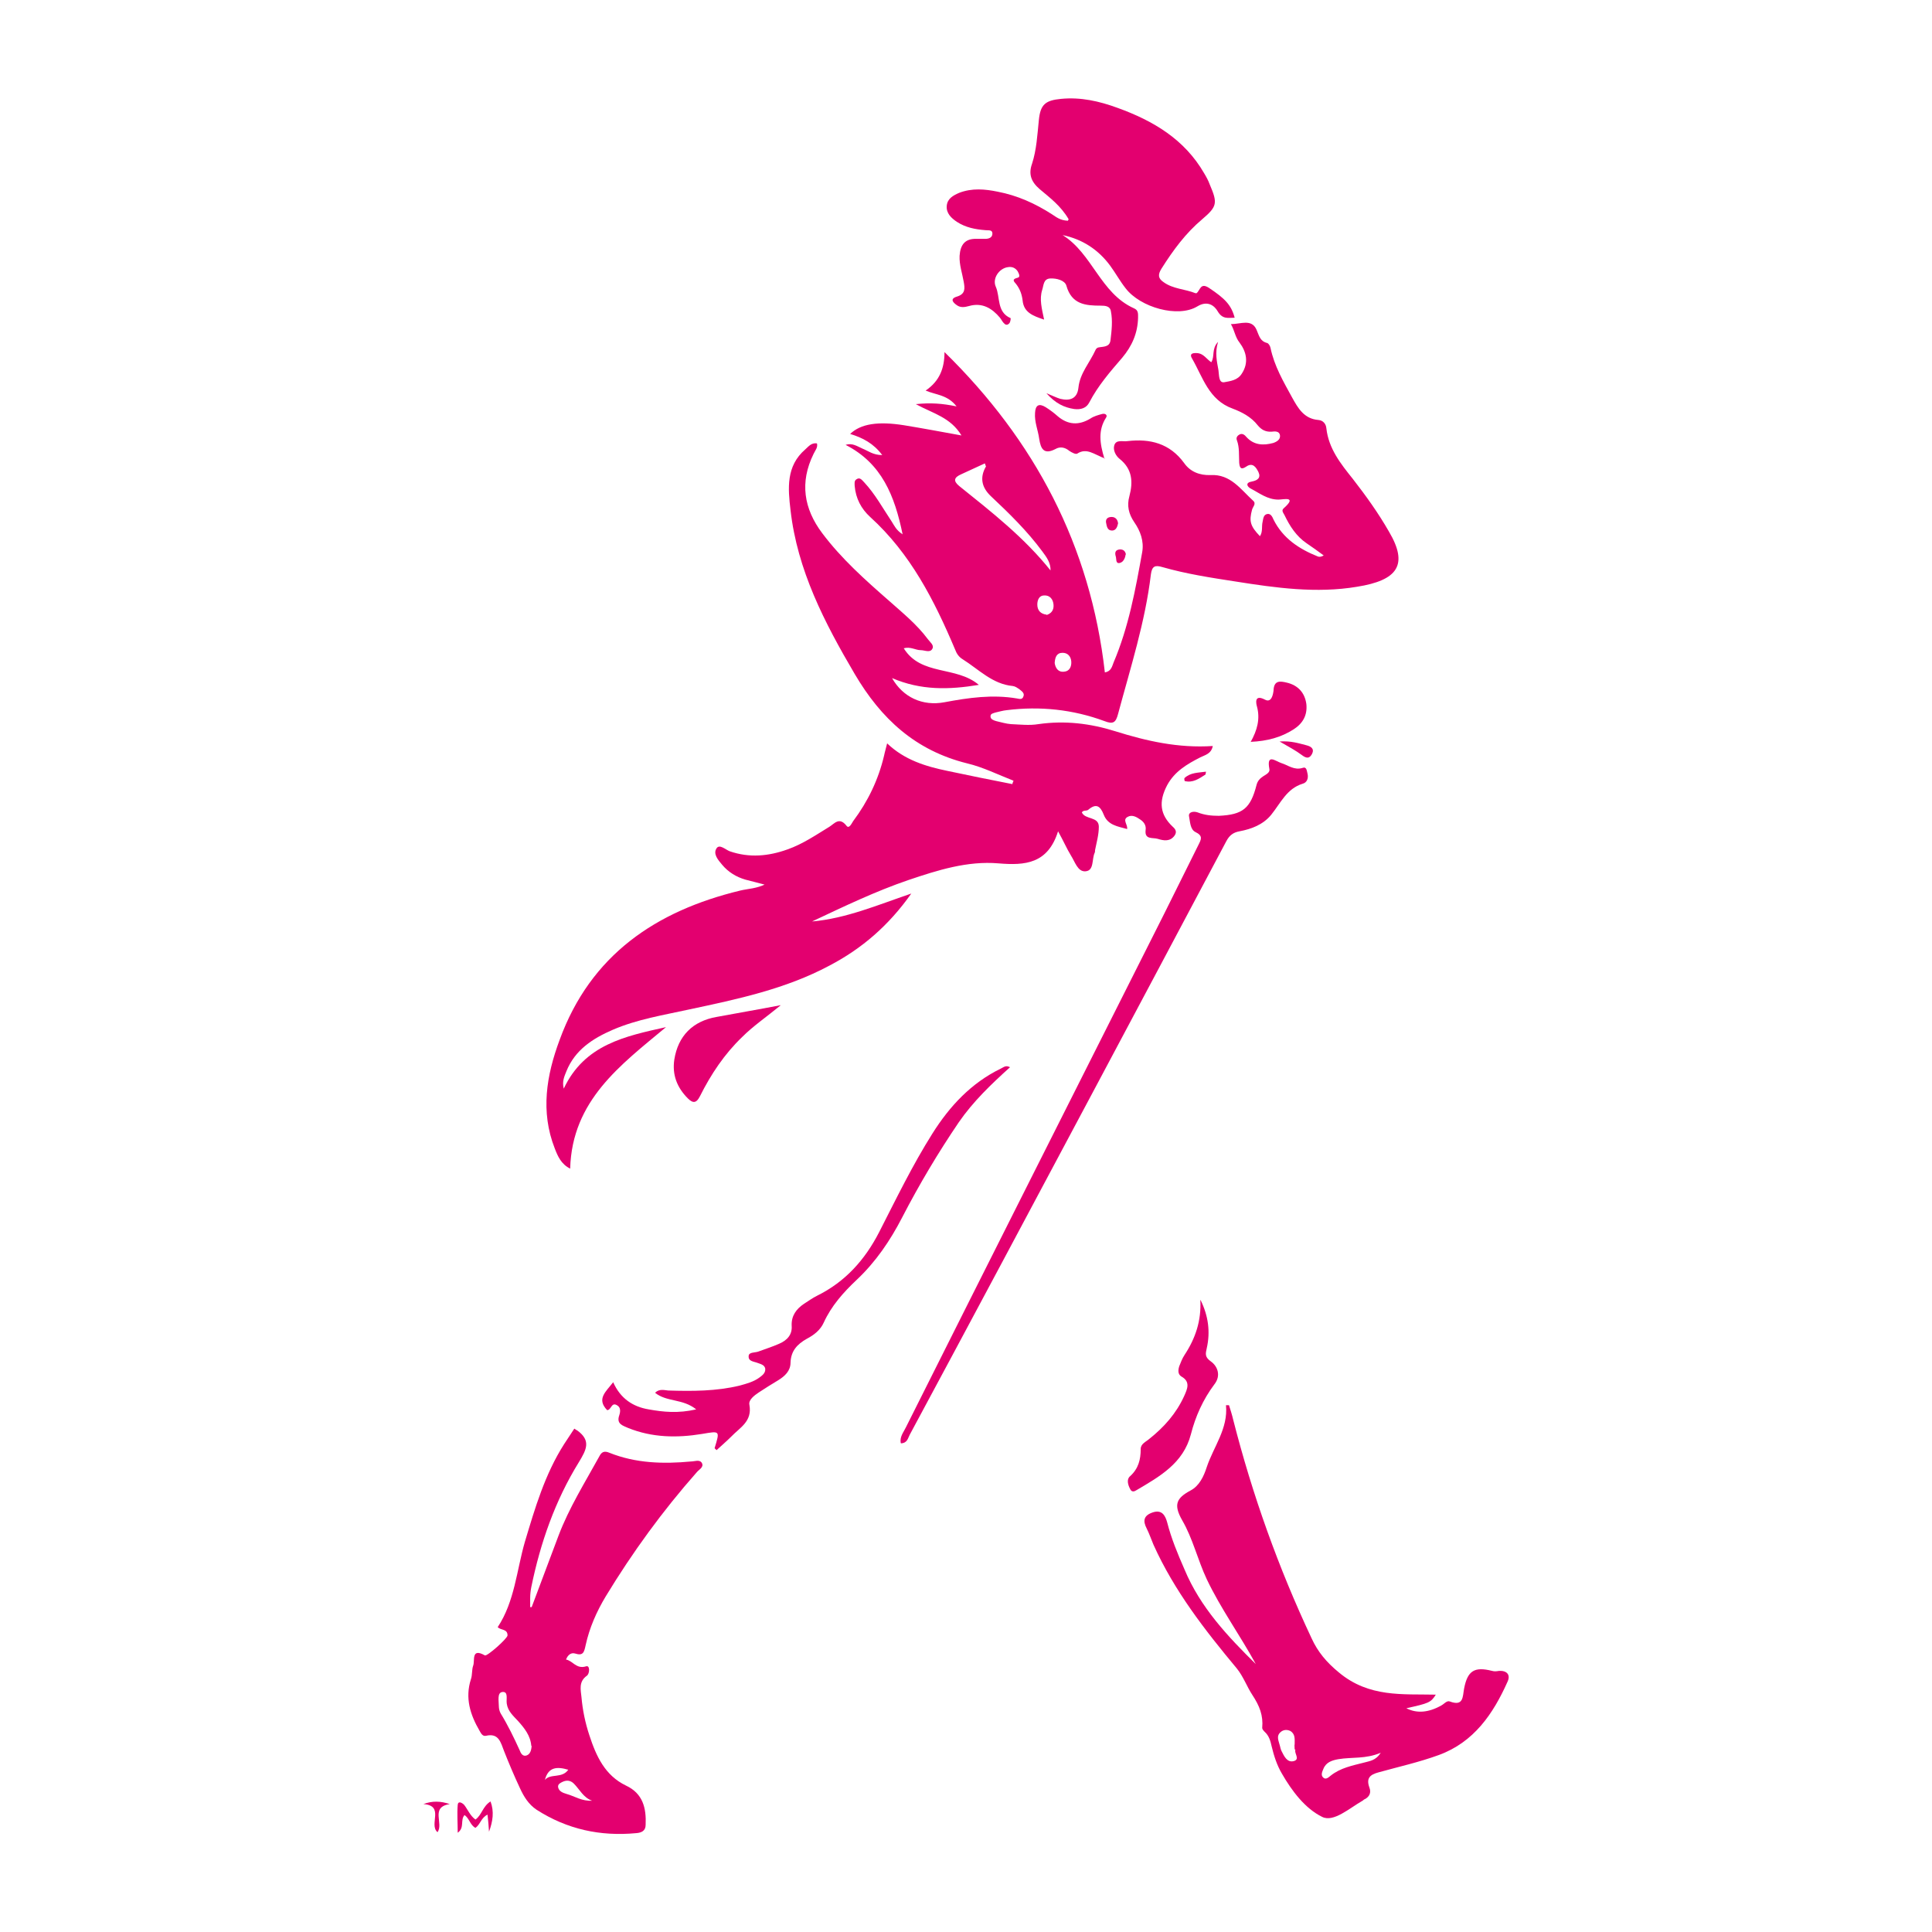 <?xml version="1.0" encoding="UTF-8"?>
<svg id="Layer_1" data-name="Layer 1" xmlns="http://www.w3.org/2000/svg" version="1.1" viewBox="0 0 512 512">
  <defs>
    <style>
      .cls-1 {
        fill: #e3006f;
        stroke-width: 0px;
      }
    </style>
  </defs>
  <g id="Fv7vJm">
    <g>
      <path class="cls-1" d="M202.9,234.5c-2.2-.6-3.9-1-5.4-1.4-2.4-.7-4.5-2-6.1-3.9-1.1-1.3-2.5-2.9-1.5-4.4.8-1.2,2.4.4,3.5.8,5.2,1.8,10.3,1.3,15.3-.5,4-1.4,7.5-3.8,11.1-6,1.3-.8,2.6-2.7,4.5-.3.7,1,1.4-.6,1.8-1.2,3.9-5.2,6.7-11,8.2-17.4.2-1,.5-1.9.8-3.2,4.6,4.4,10.2,6.1,16,7.3,5.7,1.2,11.5,2.4,17.2,3.5,0-.3.2-.6.3-.9-4.1-1.6-8.1-3.6-12.3-4.6-13.7-3.4-22.8-11.8-29.8-23.7-8-13.6-15.2-27.5-17-43.4-.7-5.8-1.2-11.7,3.9-16.1.9-.8,1.6-1.8,3.1-1.6.3,1.1-.5,1.9-.9,2.8-3.7,7.5-2.6,14.5,2.3,21,5.1,6.8,11.4,12.4,17.8,18,3.6,3.2,7.3,6.2,10.2,10.1.6.8,1.7,1.6,1.2,2.5-.6,1.2-2,.4-3.1.4-1.4,0-2.7-1-4.5-.5,4.6,7.4,13.9,4.6,19.9,9.7-7.9,1.3-15.3,1.5-23-1.8,2.9,5.1,8.1,7.5,13.9,6.4,6.4-1.2,12.7-2.1,19.2-1,.6.1,1.4.4,1.7-.5.4-.9-.4-1.4-1-1.9-.6-.4-1.1-.8-1.8-.9-5.4-.5-9-4.4-13.3-7.1-1-.6-1.6-1.5-2-2.6-5.5-13-11.8-25.4-22.5-35.1-2.4-2.2-3.8-4.9-4.1-8.2,0-.6-.2-1.4.5-1.8.9-.6,1.4.2,2,.8,2.9,3.1,4.9,6.8,7.3,10.4.7,1.1,1.2,2.3,2.9,3.4-2.1-10.2-5.5-18.8-15.1-23.7,1.8-.6,3.1.4,4.5,1,1.5.6,2.8,1.7,5.2,1.7-2.3-3.1-5.2-4.6-8.5-5.6,2.8-2.7,7.4-3.4,14.3-2.3,4.9.8,9.7,1.7,15.2,2.7-2.9-4.8-7.5-5.8-12.1-8.3,3.9-.4,6.9-.2,10.8.6-2.4-3.1-5.4-3-8.2-4.2,3.7-2.5,5-5.9,5-10.2,23.9,23.4,38.7,51.3,42.5,84.9,1.7-.3,1.9-1.6,2.3-2.6,4-9.4,5.8-19.3,7.6-29.3.5-2.9-.5-5.6-2.1-7.9-1.5-2.2-2-4.4-1.3-6.9,1-3.8.8-7.2-2.6-9.9-1-.8-1.8-2.3-1.4-3.6.5-1.6,2.3-.9,3.5-1.1,6-.7,11.2.6,15,5.8,1.6,2.3,4.1,3.3,7,3.2,5.3-.3,8,3.8,11.3,6.8.9.8-.1,1.6-.3,2.4-.8,3-.5,4.3,2.1,7,.8-1.2.4-2.6.7-3.8.2-.9.2-1.9,1.3-2.1.9-.1,1.3.8,1.6,1.5,2.5,5,6.8,7.8,11.8,9.8.4.1.8.1,1.5-.3-1.5-1.1-3-2.2-4.5-3.2-2.8-1.9-4.5-4.6-5.9-7.5-.3-.6-.9-1.2-.2-1.8,3.7-3.3-.1-2.3-1.4-2.3-2.9,0-5-1.7-7.3-2.9-1-.5-1.6-1.6.3-1.9,1.5-.3,2.4-1,1.7-2.5-.6-1.2-1.5-2.7-3.3-1.4-1.5,1-1.7,0-1.8-1.1-.1-2,.1-4-.6-5.9-.3-.7.1-1.3.8-1.6.7-.3,1.3.2,1.7.7,2,2.2,4.5,2.3,7.1,1.6.9-.3,2-.9,1.8-2.1-.2-1.1-1.4-1-2.2-.9-1.6.1-2.7-.5-3.7-1.7-1.7-2.2-4.2-3.5-6.6-4.4-6.4-2.3-7.9-8.3-10.8-13.3-.9-1.5.6-1.5,1.6-1.4,1.5.2,2.3,1.6,3.5,2.4,1-1.6,0-3.5,1.8-5.4-.9,2.9-.3,5.2.1,7.5.2,1.2,0,3.4,1.5,3.2,1.6-.3,3.6-.5,4.7-2.3,1.9-2.9,1.2-5.8-.6-8.2-1.2-1.5-1.3-3.2-2.3-4.9,2.6,0,5.5-1.5,6.8,1.5.7,1.6.9,3,2.8,3.5.4.1.8.8.9,1.3,1,4.8,3.4,8.9,5.7,13.1,1.6,2.9,3.2,5.7,7,6,1.2.1,2,1,2.1,2.2.6,5.4,3.8,9.4,7,13.4,3.5,4.5,6.8,9.1,9.6,14,5.2,8.8,2.3,12.9-8.5,14.6-10.7,1.8-21.5.3-32.2-1.4-6.5-1-13-2-19.3-3.8-2-.6-2.8-.3-3.1,1.9-1.5,12.6-5.4,24.7-8.7,37-.6,2.3-1.3,2.8-3.6,1.9-8.4-3.1-17.1-4-25.9-2.9-1,.1-2,.4-2.9.6-.6.2-1.5.3-1.4,1.1,0,.7.8,1,1.5,1.2,1.3.3,2.6.7,3.9.8,2.4.1,4.9.4,7.3,0,7-1,13.7-.2,20.4,1.9,8.3,2.6,16.7,4.5,25.8,3.9-.4,2.1-2.1,2.4-3.3,3-3.5,1.8-6.8,3.7-8.8,7.4-2.3,4.4-1.9,7.8,1.5,11,.8.7,1.1,1.4.5,2.3-1.2,1.7-2.9,1.4-4.5.9-1.3-.4-3.5.3-3.2-2.3.2-1.3-.5-2.2-1.4-2.8-1-.7-2.2-1.4-3.4-.7-1.4.8.1,2-.1,3.2-2.5-.7-5.1-1-6.2-3.8-.9-2.3-2-3.1-4.1-1.3-.5.4-1.3,0-1.7.7.9,2,4.5,1,4.5,3.8,0,2.1-.6,4.2-1,6.2,0,.2,0,.5-.1.7-.8,1.7-.1,4.7-2.4,4.9-2.1.2-2.8-2.5-3.9-4.2-1.1-1.8-1.9-3.7-3.4-6.4-2.7,8.6-8.7,9.1-15.8,8.5-8.2-.7-16.1,1.8-23.8,4.4-8.8,3-17.1,7-25.6,11,9-.8,17.2-4.3,26.3-7.4-6,8.5-13.1,14.6-21.7,19.1-11.6,6.2-24.4,8.9-37.1,11.6-6.8,1.5-13.8,2.6-20.3,5.4-5.3,2.3-10,5.3-12.3,11-.5,1.3-1.2,2.6-.7,4.6,5.5-11.7,16.3-13.9,27.1-16.3-12,10-24.9,19.4-25.4,37.5-2.4-1.2-3.3-3.3-4.1-5.4-3.8-9.7-2.2-19.3,1.3-28.7,8.2-22.5,25.5-34.2,47.9-39.6,2.1-.5,4.4-.5,6.9-1.8ZM278.4,151.3c.1-2.2-1.1-3.7-2.2-5.2-4-5.4-8.7-10-13.6-14.6q-3.8-3.6-1.3-7.9c0,0-.2-.4-.3-.8-2.1,1-4.2,1.9-6.3,2.9-1.8.8-2.2,1.7-.5,3.1,8.6,6.9,17.3,13.7,24.3,22.5ZM277.3,163c1.3-.4,2-1.3,1.9-2.7-.1-1.5-1-2.6-2.5-2.5-1.3,0-1.8,1.2-1.8,2.4,0,1.5.8,2.5,2.5,2.7ZM279.5,175.7c.2,1.3.9,2.5,2.5,2.3,1.4-.1,2-1.3,1.9-2.7-.1-1.3-.9-2.3-2.3-2.3-1.6,0-2,1.2-2.1,2.7Z"/>
      <path class="cls-1" d="M332.8,441c-4.2-7.7-9.3-14.7-13-22.5-2.4-5.1-3.7-10.8-6.5-15.6-2.4-4.2-1.5-5.9,2.2-7.9,2.3-1.2,3.5-3.7,4.3-6.2,1.8-5.4,5.7-10.2,5.1-16.4.3,0,.5,0,.8,0,.4,1.3.8,2.5,1.1,3.8,5.1,20,12,39.3,20.8,58,1.6,3.5,3.9,6.3,7.2,9,8,6.7,16.9,5.7,25.7,5.9-1.3,2.1-1.9,2.3-7.8,3.6,2.7,1.4,5.8,1.2,9.2-.7.8-.4,1.5-1.4,2.3-1.1,3.7,1.4,3.4-1.3,3.8-3.4.9-4.7,2.7-5.9,7.4-4.7.7.2,1.2.1,1.9,0,2-.1,3.1,1,2.2,2.9-3.8,8.5-8.9,16-18.2,19.4-5.2,1.9-10.6,3.1-16,4.6-2.2.6-3.3,1.5-2.4,4,.5,1.3.1,2.4-1.2,3.1-.2,0-.4.3-.6.4-3.5,2-7.7,5.8-10.7,4.3-4.5-2.2-8-6.8-10.7-11.5-1.3-2.2-2.1-4.7-2.7-7.2-.3-1.4-.7-2.8-1.8-3.8-.3-.3-.7-.7-.7-1.1.3-3.3-.7-5.8-2.6-8.7-1.4-2.1-2.4-4.9-4.1-7-8.5-10.2-16.6-20.6-22.1-32.8-.6-1.4-1.1-2.9-1.8-4.3-1.1-2.1-.8-3.5,1.6-4.3,2.4-.8,3.3.8,3.8,2.6,1.1,4.3,2.8,8.4,4.6,12.5,4.2,10.1,11.5,17.8,19,25.2ZM365.9,464.5c-4,1.7-7.6,1.1-11.2,1.7-1.7.3-3.3.8-4,2.6-.3.7-.7,1.6-.1,2.2.7.8,1.5,0,2-.4,2.6-2.1,5.8-2.7,8.9-3.5,1.4-.4,3.1-.5,4.4-2.6ZM343.1,463.6c0-.6-.1-1,0-1.4,0-1.3.2-2.7-1.2-3.5-.9-.4-1.8-.3-2.5.3-1.3,1.1-.5,2.4-.2,3.7.1.4.2.9.4,1.3.7,1.4,1.5,3.2,3.3,2.7,1.7-.5,0-2.1.4-3Z"/>
      <path class="cls-1" d="M283.2,58.1c-2.1-3.6-5-5.7-7.7-8-2.2-1.9-3-3.9-2-6.7,1.2-3.7,1.4-7.6,1.8-11.5.4-4.2,1.7-5.3,5.9-5.7,5.2-.5,10.1.6,15,2.4,9.4,3.4,17.7,8.3,22.9,17.3.6,1,1.1,1.9,1.5,3,2.1,4.9,2,5.8-2,9.2-4.4,3.7-7.7,8.2-10.8,13.1-1,1.6-.9,2.6.6,3.6,2.5,1.8,5.7,1.8,8.4,2.9.1,0,.3,0,.3,0,1-.8,1-2.9,3.3-1.4,4.2,2.8,5.9,4.5,6.8,7.9-1.7,0-3.2.5-4.5-1.7-.8-1.4-2.6-3-5.4-1.3-5.1,3.1-15.1.3-19-4.8-1.5-1.9-2.7-4.1-4.1-6-3.1-4.2-7.3-7-12.6-8.1,7.9,4.9,10,15.4,18.9,19.4,1.2.5,1.1,1.4,1.1,2.5-.1,4.1-1.6,7.5-4.2,10.6-3.2,3.7-6.4,7.4-8.7,11.8-.8,1.6-2.3,2-4,1.8-2.7-.4-5-1.5-7.4-4.2,1.7.7,2.7,1.2,3.7,1.5,2.5.6,4.5,0,4.8-3,.4-3.8,3-6.6,4.5-9.9.1-.3.4-.6.7-.7,1.3-.3,3.1,0,3.3-2,.3-2.5.6-5.1.1-7.6-.2-1.4-1.5-1.5-2.7-1.5-4,0-7.7-.3-9.1-5.3-.4-1.4-2.6-2-4.3-1.9-1.8.1-1.7,1.8-2.1,3-.8,2.5-.1,5,.5,7.9-3-1-5.4-1.9-5.7-5.1-.2-1.6-.7-3-1.7-4.3-.7-.8-1.2-1.3.4-1.7.8-.2.3-1.1,0-1.7-.6-.9-1.5-1.3-2.6-1.1-2.3.3-4.2,3-3.2,5.2,1.2,2.7.2,6.7,3.9,8.3.1,0,0,.8-.2,1.2-.3.5-.9.8-1.4.3-.5-.4-.8-1.1-1.2-1.6-2.1-2.5-4.7-4.1-8.2-3.1-1.1.3-2.2.5-3.2-.2-1-.7-2-1.7,0-2.3,2.3-.7,2.1-2.2,1.8-3.9-.4-2.3-1.2-4.5-1.1-6.9.2-2.9,1.4-4.6,4.5-4.5.8,0,1.6,0,2.3,0,.9,0,1.9-.3,1.9-1.4,0-1.1-1.1-.8-1.8-.9-2.7-.2-5.3-.7-7.6-2.2-1.5-1-2.9-2.3-2.7-4.3.2-1.9,1.7-2.7,3.3-3.4,3.4-1.3,6.8-1,10.2-.3,5.2,1,9.9,3.1,14.4,6,1.1.7,2.1,1.6,4.2,1.7Z"/>
      <path class="cls-1" d="M140.9,425.9c2.4-6.3,4.7-12.6,7.1-18.9,2.8-7.4,7-14.1,10.8-21,.6-1.2,1.3-1.6,2.7-1,7,2.8,14.3,3,21.7,2.3.9,0,2.2-.6,2.8.4.6,1.1-.7,1.7-1.3,2.4-9.1,10.3-17.1,21.3-24.2,33-2.4,4-4.3,8.3-5.3,12.9-.4,1.8-.6,2.9-2.8,2.2-1-.3-1.9.3-2.4,1.6,1.8.3,2.7,2.6,5.3,1.8,1.1-.4,1,2,.2,2.5-2.2,1.6-1.6,3.7-1.4,5.7.3,3.4,1,6.8,2.1,10.1,1.8,5.5,4.1,10.6,9.7,13.3,4.5,2.1,5.4,6,5.2,10.4,0,1.6-1.1,2.1-2.5,2.2-9.5.9-18.3-1-26.4-6.2-2.1-1.4-3.4-3.5-4.4-5.7-1.5-3.2-2.9-6.5-4.2-9.8-.9-2.3-1.4-4.9-4.8-4.1-.9.2-1.3-.6-1.7-1.3-2.5-4.3-3.9-8.7-2.3-13.7.4-1.1.2-2.5.6-3.6.5-1.3-.6-4.8,3.1-2.7.6.3,6-4.5,6-5.3,0-1.8-1.8-1.3-2.6-2.2,4.5-6.8,5-15,7.2-22.6,2.7-9,5.3-17.9,10.4-25.9.9-1.4,1.8-2.7,2.7-4.1.4.3.6.4.8.5,3.7,2.7,2.4,5.1.4,8.4-6.3,10.2-10.2,21.4-12.6,33.1-.2,1-.3,2-.3,3,0,.8,0,1.5,0,2.3.2,0,.4,0,.6,0ZM140.8,462.7c-.2-2.7-1.8-4.7-3.5-6.6-1.3-1.4-2.7-2.6-3-4.6-.2-1.2.5-3.3-1.2-3.1-1.4.2-.9,2.4-.9,3.8,0,.6.2,1.4.5,1.9,1.9,3.1,3.5,6.4,5,9.7.3.8.8,1.8,1.9,1.4,1-.4,1.2-1.5,1.3-2.5ZM156.9,477.2c-2.3-.8-3.3-3-4.8-4.5-.9-.9-1.9-1-3-.5-.6.3-1.3.6-1.2,1.4.2,1.1,1.2,1.5,2.2,1.8,2.2.6,4.1,2,6.9,1.8ZM144.4,471.7c1.5-1.8,4.5-.3,6.2-2.7-3.1-.9-5.3-.7-6.2,2.7Z"/>
      <path class="cls-1" d="M238.7,382.4c-.3-1.7.8-2.9,1.4-4.2,22.7-45.3,45.5-90.5,68.3-135.8,3.1-6.2,6.1-12.3,9.2-18.5.7-1.4,1.3-2.4-.8-3.4-1.4-.7-1.4-2.7-1.7-4.2-.2-1.1,1.2-1.4,2.3-1,1.8.7,3.6.9,5.6.9,6.3-.3,8.4-1.9,10-8.2.3-1.1.9-1.7,1.8-2.3.8-.5,1.8-1,1.6-1.9-.8-4.2,1.6-2.1,3.1-1.6,1.9.6,3.5,2,5.7,1.3,1.1-.4,1.1.8,1.3,1.5.3,1.2-.1,2.4-1.3,2.7-4.2,1.3-5.8,5.1-8.3,8.2-2.1,2.6-5.2,3.8-8.4,4.4-1.7.3-2.7,1.1-3.5,2.6-11.7,22.1-23.5,44.2-35.2,66.2-16.2,30.4-32.4,60.8-48.7,91.1-.5.9-.6,2.2-2.3,2.3Z"/>
      <path class="cls-1" d="M267.7,282.8c-5,4.5-9.8,9.1-13.6,14.6-5.5,8.1-10.5,16.5-15,25.2-3.2,6.2-7,11.8-12.1,16.6-3.5,3.3-6.7,6.9-8.7,11.3-.9,2-2.6,3.3-4.5,4.3-2.5,1.4-4.2,3.2-4.3,6.3,0,2.2-1.5,3.6-3.3,4.7-1.7,1-3.4,2.1-5.1,3.2-1.2.8-2.8,2-2.5,3.3.8,4.4-2.5,6-4.8,8.4-1.2,1.2-2.6,2.4-3.9,3.6-.3-.3-.6-.5-.5-.6,1.4-4.6,1.4-4.5-3.3-3.7-6.7,1.1-13.3,1-19.7-1.6-1.3-.6-3.1-1-2.3-3.3.3-.9.5-2.1-.6-2.7-1.5-.9-1.5,1.3-2.6,1.3-2.9-3-.3-4.9,1.6-7.4,1.9,4.3,5.2,6.5,9.4,7.2,3.9.7,7.8,1.1,12.6,0-3.6-2.9-7.8-1.9-10.9-4.4,1.1-1.1,2.4-.7,3.5-.6,6.3.2,12.7.2,18.9-1.3,1.8-.5,3.7-1,5.2-2.1.8-.6,1.7-1.2,1.6-2.4-.2-1-1.2-1.2-2-1.5-1-.4-2.5-.4-2.4-1.8,0-1.1,1.6-.9,2.5-1.2,1.9-.7,3.8-1.3,5.6-2.1,2.1-.9,3.5-2.4,3.3-4.8-.1-2.6,1.2-4.4,3.3-5.8,1.1-.7,2.2-1.5,3.4-2.1,7.5-3.7,12.7-9.5,16.5-16.9,4.5-8.8,8.8-17.7,14.1-26.1,4.6-7.3,10.3-13.4,18.1-17.2.7-.3,1.3-1,2.4-.4Z"/>
      <path class="cls-1" d="M318.2,344.6c2,4.1,2.6,8.3,1.6,12.7-.3,1.4-.6,2.3,1.1,3.5,1.7,1.2,2.8,3.7.9,6.1-3,4-5,8.5-6.2,13.2-2,7.7-8.3,11.2-14.4,14.8-.6.4-1.3.6-1.7-.3-.6-1.1-1-2.6,0-3.4,2.2-2,2.8-4.4,2.8-7.2,0-1.4,1.4-1.9,2.3-2.7,3.9-3.1,7.1-6.7,9.2-11.3.8-1.8,1.8-3.8-.7-5.2-1-.6-.9-1.7-.6-2.7.4-1,.8-2.1,1.4-3,2.9-4.4,4.5-9.1,4.2-14.6Z"/>
      <path class="cls-1" d="M206.9,266.4c-3.9,3.2-7.3,5.5-10.2,8.4-4.7,4.5-8.3,9.9-11.2,15.7-.9,1.8-1.8,2-3.2.6-2.9-2.9-4.2-6.3-3.6-10.3,1-6.3,4.9-10.2,11.2-11.3,5.3-1,10.7-1.9,16.9-3.1Z"/>
      <path class="cls-1" d="M292.8,121.5c-2.9-1.1-4.8-2.9-7.3-1.3-.4.3-1.5-.3-2.1-.7-1.2-1-2.5-1.2-3.7-.5-3.1,1.6-3.9-.1-4.3-2.7-.3-2.3-1.3-4.5-1.1-6.9.1-2,1-2.6,2.8-1.5,1.1.7,2.2,1.5,3.2,2.4,2.7,2.3,5.6,2.5,8.7.6.9-.6,2-.9,3.1-1.2.8-.2,1.5.3,1,1-2.1,3.3-1.7,6.7-.4,10.9Z"/>
      <path class="cls-1" d="M331.4,196.7c1.8-3.2,2.6-6.2,1.7-9.5-.2-.7-.8-3.3,2.1-1.8,1.8,1,2.2-1.5,2.3-2.4.1-2.8,1.8-2.5,3.5-2.1,3,.7,4.8,2.7,5.2,5.7.3,2.9-.9,5.1-3.4,6.7-3.3,2.1-6.9,3.1-11.4,3.3Z"/>
      <path class="cls-1" d="M129.6,485.5c-.1-1.5-.2-2.9-.4-4.6-1.7.8-1.9,2.6-3.2,3.5-1.4-.7-1.6-2.5-2.9-3.4-1.2,1.4.1,3.3-1.8,4.7,0-2.5-.2-5,0-7.4.1-1.1,1.1-.6,1.7,0,1,1.3,1.6,2.9,3,3.9,1.7-1.2,1.9-3.5,4-4.8,1,2.7.6,5.3-.4,8Z"/>
      <path class="cls-1" d="M339.1,196.5c3.1-.2,5.1.5,7.1,1,1.2.3,2.2.9,1.5,2.3-.7,1.3-1.5,1.2-2.7.3-1.6-1.2-3.3-2.1-5.9-3.6Z"/>
      <path class="cls-1" d="M115.9,485.5c-2.3-2,2-7-3.7-7.4,2.4-.9,4.6-.8,7,0-5.3.8-1.5,5.2-3.3,7.5Z"/>
      <path class="cls-1" d="M319.6,204.5c-.1.6-.1.8-.2.8-1.7,1.1-3.3,2.2-5.4,1.7-.1,0-.2-.7-.1-.8,1.6-1.5,3.6-1.4,5.7-1.7Z"/>
      <path class="cls-1" d="M296.3,138.7c-.2,1-.6,1.9-1.6,1.9-1.3,0-1.4-1.2-1.6-2.2-.1-1,.6-1.4,1.5-1.4,1,0,1.6.7,1.7,1.7Z"/>
      <path class="cls-1" d="M298.3,146.9c-.1,1-.6,2.1-1.6,2.3-1.1.2-.8-1.1-1-1.7-.3-1-.2-1.8,1.1-1.9.9,0,1.4.4,1.6,1.4Z"/>
    </g>
  </g>
</svg>